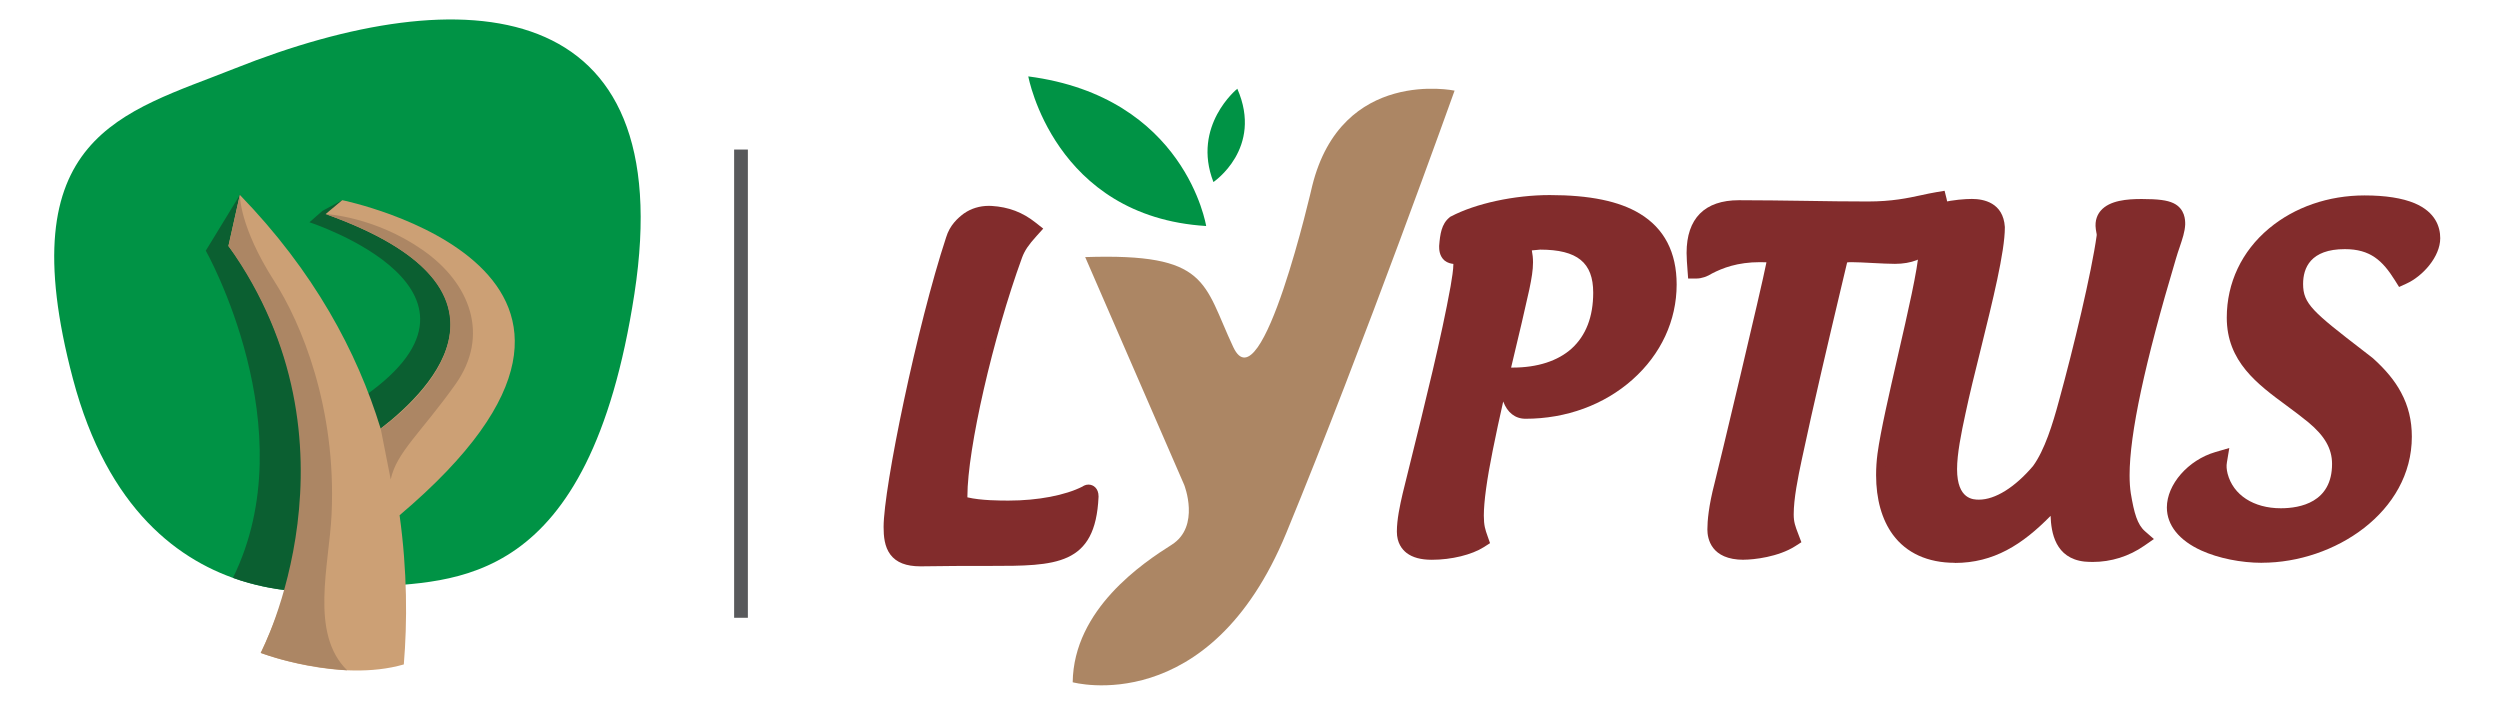 <?xml version="1.0" encoding="UTF-8"?>
<svg id="Layer_1" data-name="Layer 1" xmlns="http://www.w3.org/2000/svg" viewBox="0 0 354.74 100">
  <defs>
    <style>
      .cls-1 {
        fill: #009345;
      }

      .cls-2 {
        fill: #822c2c;
      }

      .cls-3 {
        fill: #cca075;
      }

      .cls-4 {
        fill: #ac8664;
      }

      .cls-5 {
        fill: #0b5f31;
      }

      .cls-6 {
        fill: #58595b;
      }
    </style>
  </defs>
  <path class="cls-1" d="M10.35,53.76C1.18,19.13,17.43,16.05,33.3,9.72,65.89-3.26,96.57-.96,90.02,41.69c-6.46,42.04-25.54,40.67-37.84,41.64-.79,.06-31.98,7.66-41.83-29.57"/>
  <path class="cls-5" d="M39.27,36.5l-5.23-8.85-4.84,7.92s14.28,25.29,3.85,46.43c5.91,2.11,11.41,2.04,11.41,2.04l2.25-31.43-7.44-16.12Z"/>
  <path class="cls-5" d="M50.74,30.61l-2.18-2.21-2.81,1.52-1.84,1.62s30.23,9.84,6.82,25.34l3.41,9.69,13.95-14.73-4.03-14.96-13.33-6.28Z"/>
  <path class="cls-3" d="M48.56,28.4l-2.35,1.97c29.12,10.43,15.3,24.67,7.8,30.44-3.34-10.91-9.47-22.32-19.98-33.16l-1.62,7.26s20.33,24.8,4.58,57.74c0,0,11.16,4.27,20.31,1.63,.5-6.02,.5-13.18-.6-21.17,41.05-34.72-8.15-44.71-8.15-44.71"/>
  <path class="cls-4" d="M34.04,27.65s-.11,4.46,4.88,12.24c3.82,5.95,8.84,17.92,8.13,33.09-.34,7.25-3.13,16.9,2.21,22.13,0,0-6.17-.27-12.26-2.46,0,0,15.42-29.63-4.58-57.74l1.62-7.26Z"/>
  <path class="cls-4" d="M46.22,30.37s6.89,.33,13.75,5.1c6.86,4.77,9.53,12.21,4.65,19.07-4.88,6.86-8.37,9.65-9.18,13.49l-1.42-7.21s26.76-18.14-7.8-30.44"/>
  <rect class="cls-6" x="104.17" y="21.22" width="1.95" height="66.44"/>
  <path class="cls-2" d="M130.6,80.36c-2.02,0-3.41-.54-4.26-1.67-.84-1.12-.96-2.61-.96-3.91,0-5.61,4.76-28.62,8.87-41.1,.52-1.72,1.63-2.72,2.54-3.4l.02-.02h.02c.97-.68,2.2-1.05,3.46-1.05,.14,0,.28,0,.42,.01,2.41,.15,4.39,.9,6.23,2.36l1.09,.86-.93,1.03c-1.16,1.28-1.69,2.06-2.07,3.07-4.13,11.33-7.76,27.17-7.76,33.89,0,.05,0,.09,0,.14,1.92,.46,4.72,.46,5.86,.46,4.12,0,8.04-.75,10.49-2h.01s.01-.02,.01-.02c.12-.07,.4-.25,.81-.25,.69,0,1.43,.52,1.43,1.67v.06c-.43,9.81-6.08,9.81-15.44,9.81-3.44,0-6.42,0-9.83,.06h-.02Z"/>
  <path class="cls-2" d="M135.5,34.07c.37-1.22,1.1-2.02,2.08-2.76,.98-.67,2.14-.86,3.06-.79,1.96,.12,3.73,.67,5.51,2.08-1.16,1.28-1.84,2.2-2.33,3.49-4.04,11.08-7.83,27.3-7.83,34.34,0,.49,.06,.86,.18,1.16,1.9,.67,4.9,.73,6.98,.73,4.35,0,8.45-.8,11.08-2.14,.13-.06,.18-.12,.24-.12s.12,.12,.12,.37c-.37,8.39-4.41,8.57-14.14,8.57-3.49,0-6.43,0-9.85,.06-3.37,0-3.92-1.65-3.92-4.28,0-5.2,4.65-28.1,8.82-40.71"/>
  <path class="cls-2" d="M203.18,79.43c-1.57,0-2.74-.32-3.59-.97-.63-.49-1.38-1.4-1.38-3.02,0-1.74,.43-3.72,.83-5.44,0,0,.51-2.07,.76-3.08,2.55-10.27,4.74-19.14,6.02-26.22l.03-.17c.17-1.01,.38-2.27,.38-3.08-.34-.04-.81-.13-1.24-.47-.78-.65-.78-1.65-.78-1.99v-.1c.13-1.66,.33-3.11,1.46-4.03l.1-.09,.12-.06c3.5-1.84,9-3.03,14.01-3.03,5.67,0,9.85,.86,12.79,2.64,3.46,2.1,5.22,5.47,5.22,10.05,0,5.11-2.22,9.9-6.26,13.49-4.02,3.58-9.41,5.56-15.18,5.56-1.48,0-2.58-.88-3.17-2.45-.52,2.29-1.02,4.61-1.49,6.96-.82,4.06-1.26,7.26-1.26,9.23,0,1.41,.2,1.99,.54,2.94l.34,.97-.87,.56c-1.71,1.09-4.6,1.8-7.38,1.8m14.18-43.91c.11,.54,.17,1.11,.17,1.71,0,1.11-.2,2.28-.52,3.82-.7,3.2-1.45,6.32-2.17,9.34-.14,.59-.28,1.17-.42,1.77,.07,0,.14,0,.21,0,3.53,0,6.43-.94,8.39-2.71,2.02-1.84,3.05-4.5,3.05-7.92,0-4.27-2.25-6.1-7.52-6.11l-.21,.02c-.3,.02-.63,.05-.97,.09"/>
  <path class="cls-2" d="M209.24,73.17c0,1.6,.25,2.33,.61,3.37-1.53,.98-4.22,1.59-6.67,1.59-2.57,0-3.67-.98-3.67-2.69,0-1.53,.37-3.31,.79-5.14,2.82-11.39,5.39-21.55,6.8-29.38,.18-1.1,.43-2.51,.43-3.49,0-2.33-2.02-.25-2.02-2.45,.12-1.59,.3-2.57,.98-3.12,3.61-1.9,9-2.88,13.41-2.88,10.04,0,16.71,2.76,16.71,11.39,0,9.73-8.82,17.75-20.14,17.75-1.78,0-2.39-2.15-2.39-4.41,0-.24,.13-.24,.55-.24,7.72,0,12.73-4.16,12.73-11.94,0-5.51-3.49-7.41-8.88-7.41-.73,.06-1.77,.12-2.81,.37,.37,.86,.55,1.71,.55,2.75,0,.98-.18,2.08-.49,3.55-1.71,7.84-3.68,15.06-5.21,22.89-.8,3.92-1.29,7.29-1.29,9.49"/>
  <path class="cls-2" d="M247.43,79.43c-4.65,0-5.16-3.01-5.16-4.3,0-1.21,.18-3.34,1.02-6.57,.56-2.15,6.71-27.93,7.33-31.19,0,0,.02-.1,.03-.15-.3,0-.59-.02-.9-.02-3.25,0-5.35,.85-6.81,1.6-.7,.45-1.53,.72-2.19,.72h-1.21l-.09-1.2c-.06-.83-.13-1.71-.13-2.43,0-4.9,2.57-7.48,7.42-7.48,3.17,0,6.34,.05,9.4,.09,3.07,.05,5.98,.09,8.9,.09,3.43,0,5.65-.48,7.6-.9,.72-.16,1.4-.3,2.1-.42l1.19-.2,.29,1.17c.07,.28,.16,.71,.16,1.23v.03c-.14,5.05-2.86,7.94-7.49,7.94-.8,0-2-.06-3.16-.12-1.13-.06-2.29-.12-3.02-.12-.36,0-.53,.02-.61,.04,0,.02-.02,.05-.02,.08-.26,1.13-.59,2.48-.95,4-1.53,6.45-3.83,16.19-5.47,23.92-.55,2.58-1.14,5.52-1.14,7.75,0,1.1,.22,1.67,.65,2.79l.44,1.16-.89,.57c-2.38,1.51-5.82,1.91-7.31,1.91"/>
  <path class="cls-2" d="M249.76,35.89c-3.43,0-5.69,.86-7.47,1.77-.55,.37-1.16,.55-1.53,.55-.06-.79-.12-1.65-.12-2.33,0-4.28,2.08-6.18,6.12-6.18,6.24,0,12.36,.18,18.3,.18,4.83,0,7.34-.92,9.91-1.35,.06,.25,.12,.55,.12,.92-.12,4.65-2.57,6.67-6.18,6.67-1.53,0-4.65-.24-6.18-.24-1.1,0-1.65,.18-1.89,1.1-1.41,6-4.41,18.42-6.43,27.97-.61,2.88-1.16,5.75-1.16,8.02,0,1.41,.31,2.14,.8,3.43-2.02,1.29-5.08,1.72-6.61,1.72-2.51,0-3.86-.98-3.86-3,0-1.35,.24-3.43,.98-6.24,.55-2.14,6.74-28.04,7.35-31.28,.12-.61,.25-1.1,.31-1.65-.85,0-1.59-.06-2.45-.06"/>
  <path class="cls-2" d="M277.37,79.86c-3.82,0-6.86-1.38-8.78-3.99-1.56-2.12-2.38-5.04-2.38-8.45,0-1.05,.07-2.08,.2-3.05,.43-3.19,1.69-8.65,2.9-13.93,1.39-6.04,2.82-12.28,2.96-14.82,0-1.4-.36-1.92-.81-2.58-.17-.25-.35-.51-.51-.82l-.49-.91,.78-.68c2.19-1.9,6.56-2.4,8.57-2.4,1.65,0,4.44,.52,4.67,3.97v.09c0,3.45-1.74,10.45-3.41,17.22-.83,3.33-1.61,6.48-2.18,9.19-.61,2.8-1.19,5.72-1.19,7.87,0,4.33,2.34,4.33,3.11,4.33,2.3,0,5.09-1.74,7.67-4.77,1.65-2.27,2.79-5.95,3.68-9.26,2.06-7.48,4.63-18.23,5.35-23.45,.02-.15,0-.2-.04-.4-.03-.13-.06-.29-.08-.49-.19-1.3,.28-2.16,.71-2.65,1.26-1.45,3.75-1.64,5.78-1.64,2.36,0,3.63,.17,4.52,.59,1.67,.8,1.67,2.44,1.67,2.97v.06c-.05,1.04-.39,2.03-.78,3.19-.18,.54-.38,1.1-.55,1.71-4.41,14.77-6.56,24.81-6.56,30.68,0,.97,.06,1.83,.17,2.55,.47,2.82,.92,4.44,2.02,5.4l1.26,1.1-1.37,.95c-2.17,1.51-4.7,2.3-7.31,2.3-.38,0-.76-.02-1.14-.05h-.02c-4.17-.46-4.74-4.15-4.82-6.49-4.01,4.09-8.08,6.68-13.59,6.68"/>
  <path class="cls-2" d="M292.25,72.19v-2.14c0-.12,0-.18-.06-.12-4.28,4.9-8.57,8.63-14.82,8.63-7.47,0-9.85-5.51-9.85-11.14,0-.98,.06-1.96,.18-2.88,.92-6.79,5.63-23.99,5.88-28.89,0-2.39-.92-3-1.47-4.04,1.84-1.59,5.88-2.08,7.71-2.08,2.14,0,3.24,.85,3.36,2.75,0,4.9-3.79,17.81-5.57,26.14-.68,3.12-1.22,5.94-1.22,8.14,0,3.55,1.47,5.63,4.41,5.63,2.57,0,5.69-1.71,8.69-5.26,1.71-2.33,2.88-5.88,3.92-9.74,2.02-7.34,4.65-18.3,5.39-23.63,.06-.55-.06-.73-.12-1.23-.37-2.51,2.69-2.81,5.2-2.81,4.04,0,4.9,.49,4.9,2.26-.06,1.29-.73,2.7-1.29,4.59-3.18,10.65-6.61,23.57-6.61,31.04,0,1.04,.06,1.96,.18,2.75,.49,2.94,.98,4.9,2.45,6.18-2.2,1.53-4.9,2.27-7.59,2.02-3.37-.37-3.67-3.37-3.67-6.18"/>
  <path class="cls-2" d="M320.95,79.86c-2.97,0-6.18-.65-8.58-1.74-3.16-1.43-4.9-3.6-4.9-6.11,0-3.28,3.02-6.73,6.87-7.86l1.99-.58-.34,2.04c-.09,.51-.05,.99,.1,1.61,.79,3.02,3.69,4.9,7.55,4.9,2.72,0,7.27-.82,7.27-6.29,0-2.16-1.04-3.98-3.38-5.92-.96-.79-2-1.56-3.01-2.31-4.2-3.09-8.55-6.28-8.55-12.53,0-4.94,2.13-9.43,5.99-12.65,3.63-3.03,8.44-4.69,13.56-4.69,2.98,0,5.37,.38,7.11,1.11,2.99,1.27,3.63,3.4,3.63,4.96,0,2.64-2.5,5.41-4.81,6.45l-1.03,.47-.6-.96c-1.75-2.79-3.48-4.41-7.1-4.41-4.89,0-5.92,2.69-5.92,4.94,0,2.82,1.37,3.96,8.66,9.57l1.21,.94,.04,.03c1.83,1.65,3.1,3.19,3.99,4.86,1.03,1.91,1.53,3.96,1.53,6.27,0,10.7-10.99,17.89-21.26,17.89"/>
  <path class="cls-2" d="M314.83,67.54c.98,3.73,4.53,5.87,8.82,5.87,5.2,0,8.57-2.63,8.57-7.59,0-2.76-1.41-4.9-3.85-6.92-4.78-3.98-11.08-6.8-11.08-13.83,0-9.67,8.63-16.04,18.24-16.04,5.02,0,9.43,1.1,9.43,4.78,0,2.08-2.14,4.4-4.04,5.26-1.96-3.12-4.1-5.02-8.2-5.02-4.35,0-7.22,2.08-7.22,6.24,0,3.74,2.08,5.14,10.34,11.51,3.12,2.82,5.08,5.81,5.08,10.16,0,9.98-10.47,16.59-19.96,16.59-5.2,0-12.18-2.14-12.18-6.55,0-2.45,2.39-5.57,5.94-6.61-.12,.73-.06,1.41,.12,2.15"/>
  <path class="cls-4" d="M153.98,36.47l14.06,32.35s2.32,5.87-1.77,8.47c-4.1,2.59-13.92,9.15-14.06,19.52,0,0,19.38,5.32,30.3-21.16,10.92-26.48,23.89-62.79,23.89-62.79,0,0-16.01-3.35-20.2,13.51,0,0-7.17,31.44-11.2,22.89-4.31-9.17-3.43-13.36-21.02-12.78"/>
  <path class="cls-1" d="M145.91,10.84s3.64,19.9,25.24,21.23c0,0-2.91-18.32-25.24-21.23"/>
  <path class="cls-1" d="M175.57,12.59s-6.49,5.23-3.39,13.24c0,0,7.1-4.76,3.39-13.24"/>
</svg>